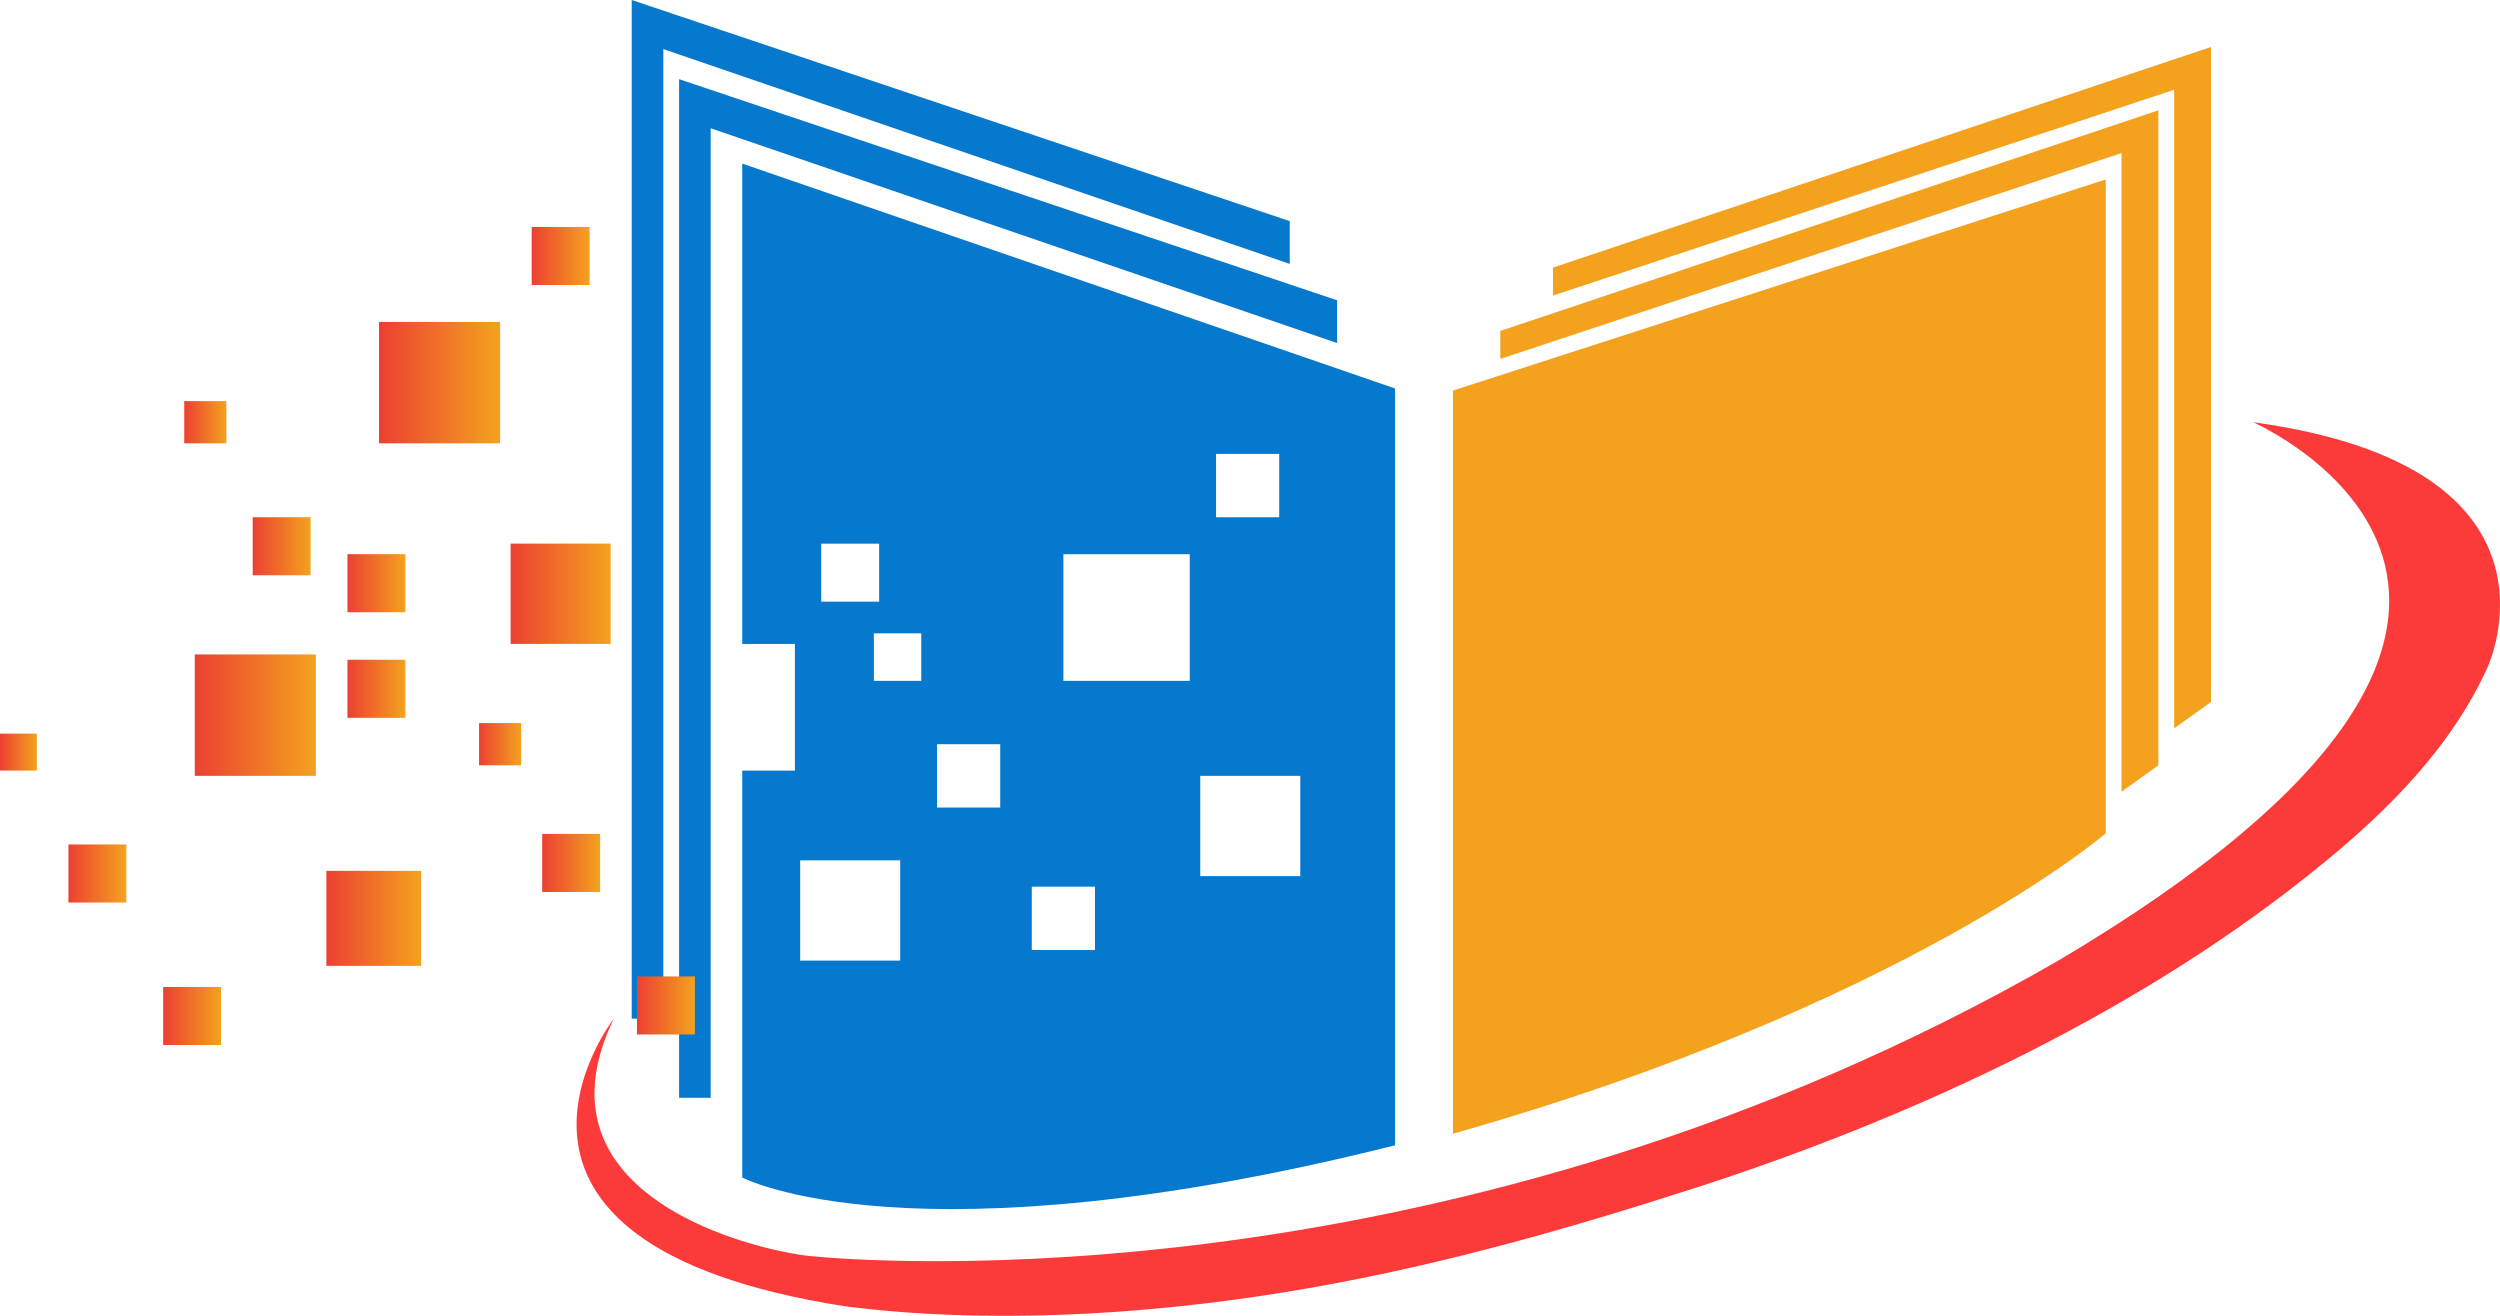 <svg width="114" height="60" viewBox="0 0 114 60" fill="none" xmlns="http://www.w3.org/2000/svg">
<g clip-path="url(#clip0_125_2136)">
<path d="M33.847 7.461V29.362H36.248V35.138H33.847V53.694C33.847 53.694 41.529 57.762 63.613 52.226V17.714L33.847 7.461ZM55.452 20.698H58.332V23.586H55.452V20.698ZM37.448 24.79H40.089V27.437H37.448V24.79ZM41.049 43.803H36.488V39.23H41.049V43.803ZM42.009 31.047H39.848V28.881H42.009V31.047ZM45.61 36.823H42.729V33.935H45.61V36.823ZM49.931 43.321H47.05V40.433H49.931V43.321ZM54.252 31.047H48.49V25.271H54.252V31.047ZM59.292 39.952H54.732V35.379H59.292V39.952Z" fill="#0678CE"/>
<path d="M32.407 50.06V5.848L60.973 15.644V13.694L30.967 3.61V50.06H32.407Z" fill="#0678CE"/>
<path d="M30.247 46.45V2.238L58.812 12.034V10.084L28.806 0V46.45H30.247Z" fill="#0678CE"/>
<path d="M66.254 17.81L96.02 8.183V38.003C96.02 38.003 86.898 45.849 66.254 51.697V17.81Z" fill="#F4A21E"/>
<path d="M68.415 16.366L96.74 6.98V36.101L98.421 34.898V5.03L68.415 15.09V16.366Z" fill="#F4A21E"/>
<path d="M70.815 13.478L99.141 4.092V33.213L100.821 32.01V2.142L70.815 12.202V13.478Z" fill="#F4A21E"/>
<path d="M102.742 19.254C102.742 19.254 121.466 27.437 93.86 43.803C66.254 59.687 39.368 57.521 36.968 57.28C34.568 57.04 24.029 54.633 27.99 46.45C27.99 46.45 20.044 56.679 38.528 59.567C44.938 60.385 51.995 59.976 58.333 58.965C64.982 57.906 71.175 56.149 77.585 54.079C87.547 50.83 97.845 46.017 105.982 39.326C108.959 36.895 111.816 34.007 113.424 30.445C113.424 30.445 117.745 21.3 102.742 19.254Z" fill="#FC3A3A"/>
<path d="M27.366 38.026H24.725V40.674H27.366V38.026Z" fill="url(#paint0_linear_125_2136)"/>
<path d="M19.204 39.711H14.883V44.043H19.204V39.711Z" fill="url(#paint1_linear_125_2136)"/>
<path d="M10.082 45.006H7.441V47.653H10.082V45.006Z" fill="url(#paint2_linear_125_2136)"/>
<path d="M5.761 38.508H3.121V41.155H5.761V38.508Z" fill="url(#paint3_linear_125_2136)"/>
<path d="M1.68 33.454H0V35.138H1.68V33.454Z" fill="url(#paint4_linear_125_2136)"/>
<path d="M10.322 18.291H8.402V20.216H10.322V18.291Z" fill="url(#paint5_linear_125_2136)"/>
<path d="M23.765 32.972H21.845V34.898H23.765V32.972Z" fill="url(#paint6_linear_125_2136)"/>
<path d="M18.484 30.084H15.843V32.732H18.484V30.084Z" fill="url(#paint7_linear_125_2136)"/>
<path d="M14.163 23.586H11.523V26.233H14.163V23.586Z" fill="url(#paint8_linear_125_2136)"/>
<path d="M18.484 25.271H15.843V27.918H18.484V25.271Z" fill="url(#paint9_linear_125_2136)"/>
<path d="M26.886 10.349H24.245V12.996H26.886V10.349Z" fill="url(#paint10_linear_125_2136)"/>
<path d="M22.805 14.681H17.284V20.216H22.805V14.681Z" fill="url(#paint11_linear_125_2136)"/>
<path d="M27.846 24.789H23.285V29.362H27.846V24.789Z" fill="url(#paint12_linear_125_2136)"/>
<path d="M14.403 29.843H8.882V35.379H14.403V29.843Z" fill="url(#paint13_linear_125_2136)"/>
<path d="M31.686 44.525H29.046V47.172H31.686V44.525Z" fill="url(#paint14_linear_125_2136)"/>
</g>
<defs>
<linearGradient id="paint0_linear_125_2136" x1="24.725" y1="39.35" x2="27.366" y2="39.35" gradientUnits="userSpaceOnUse">
<stop stop-color="#EC4032"/>
<stop offset="1" stop-color="#F4A21E"/>
</linearGradient>
<linearGradient id="paint1_linear_125_2136" x1="14.883" y1="41.877" x2="19.204" y2="41.877" gradientUnits="userSpaceOnUse">
<stop stop-color="#EC4032"/>
<stop offset="1" stop-color="#F4A21E"/>
</linearGradient>
<linearGradient id="paint2_linear_125_2136" x1="7.441" y1="46.33" x2="10.082" y2="46.33" gradientUnits="userSpaceOnUse">
<stop stop-color="#EC4032"/>
<stop offset="1" stop-color="#F4A21E"/>
</linearGradient>
<linearGradient id="paint3_linear_125_2136" x1="3.121" y1="39.831" x2="5.761" y2="39.831" gradientUnits="userSpaceOnUse">
<stop stop-color="#EC4032"/>
<stop offset="1" stop-color="#F4A21E"/>
</linearGradient>
<linearGradient id="paint4_linear_125_2136" x1="0" y1="34.296" x2="1.68" y2="34.296" gradientUnits="userSpaceOnUse">
<stop stop-color="#EC4032"/>
<stop offset="1" stop-color="#F4A21E"/>
</linearGradient>
<linearGradient id="paint5_linear_125_2136" x1="8.402" y1="19.254" x2="10.322" y2="19.254" gradientUnits="userSpaceOnUse">
<stop stop-color="#EC4032"/>
<stop offset="1" stop-color="#F4A21E"/>
</linearGradient>
<linearGradient id="paint6_linear_125_2136" x1="21.845" y1="33.935" x2="23.765" y2="33.935" gradientUnits="userSpaceOnUse">
<stop stop-color="#EC4032"/>
<stop offset="1" stop-color="#F4A21E"/>
</linearGradient>
<linearGradient id="paint7_linear_125_2136" x1="15.843" y1="31.408" x2="18.484" y2="31.408" gradientUnits="userSpaceOnUse">
<stop stop-color="#EC4032"/>
<stop offset="1" stop-color="#F4A21E"/>
</linearGradient>
<linearGradient id="paint8_linear_125_2136" x1="11.523" y1="24.91" x2="14.163" y2="24.91" gradientUnits="userSpaceOnUse">
<stop stop-color="#EC4032"/>
<stop offset="1" stop-color="#F4A21E"/>
</linearGradient>
<linearGradient id="paint9_linear_125_2136" x1="15.843" y1="26.595" x2="18.484" y2="26.595" gradientUnits="userSpaceOnUse">
<stop stop-color="#EC4032"/>
<stop offset="1" stop-color="#F4A21E"/>
</linearGradient>
<linearGradient id="paint10_linear_125_2136" x1="24.245" y1="11.673" x2="26.886" y2="11.673" gradientUnits="userSpaceOnUse">
<stop stop-color="#EC4032"/>
<stop offset="1" stop-color="#F4A21E"/>
</linearGradient>
<linearGradient id="paint11_linear_125_2136" x1="17.284" y1="17.449" x2="22.805" y2="17.449" gradientUnits="userSpaceOnUse">
<stop stop-color="#EC4032"/>
<stop offset="1" stop-color="#F4A21E"/>
</linearGradient>
<linearGradient id="paint12_linear_125_2136" x1="23.285" y1="27.076" x2="27.846" y2="27.076" gradientUnits="userSpaceOnUse">
<stop stop-color="#EC4032"/>
<stop offset="1" stop-color="#F4A21E"/>
</linearGradient>
<linearGradient id="paint13_linear_125_2136" x1="8.882" y1="32.611" x2="14.403" y2="32.611" gradientUnits="userSpaceOnUse">
<stop stop-color="#EC4032"/>
<stop offset="1" stop-color="#F4A21E"/>
</linearGradient>
<linearGradient id="paint14_linear_125_2136" x1="29.046" y1="45.848" x2="31.686" y2="45.848" gradientUnits="userSpaceOnUse">
<stop stop-color="#EC4032"/>
<stop offset="1" stop-color="#F4A21E"/>
</linearGradient>
<clipPath id="clip0_125_2136">
<rect width="114" height="60" fill="white"/>
</clipPath>
</defs>
</svg>
